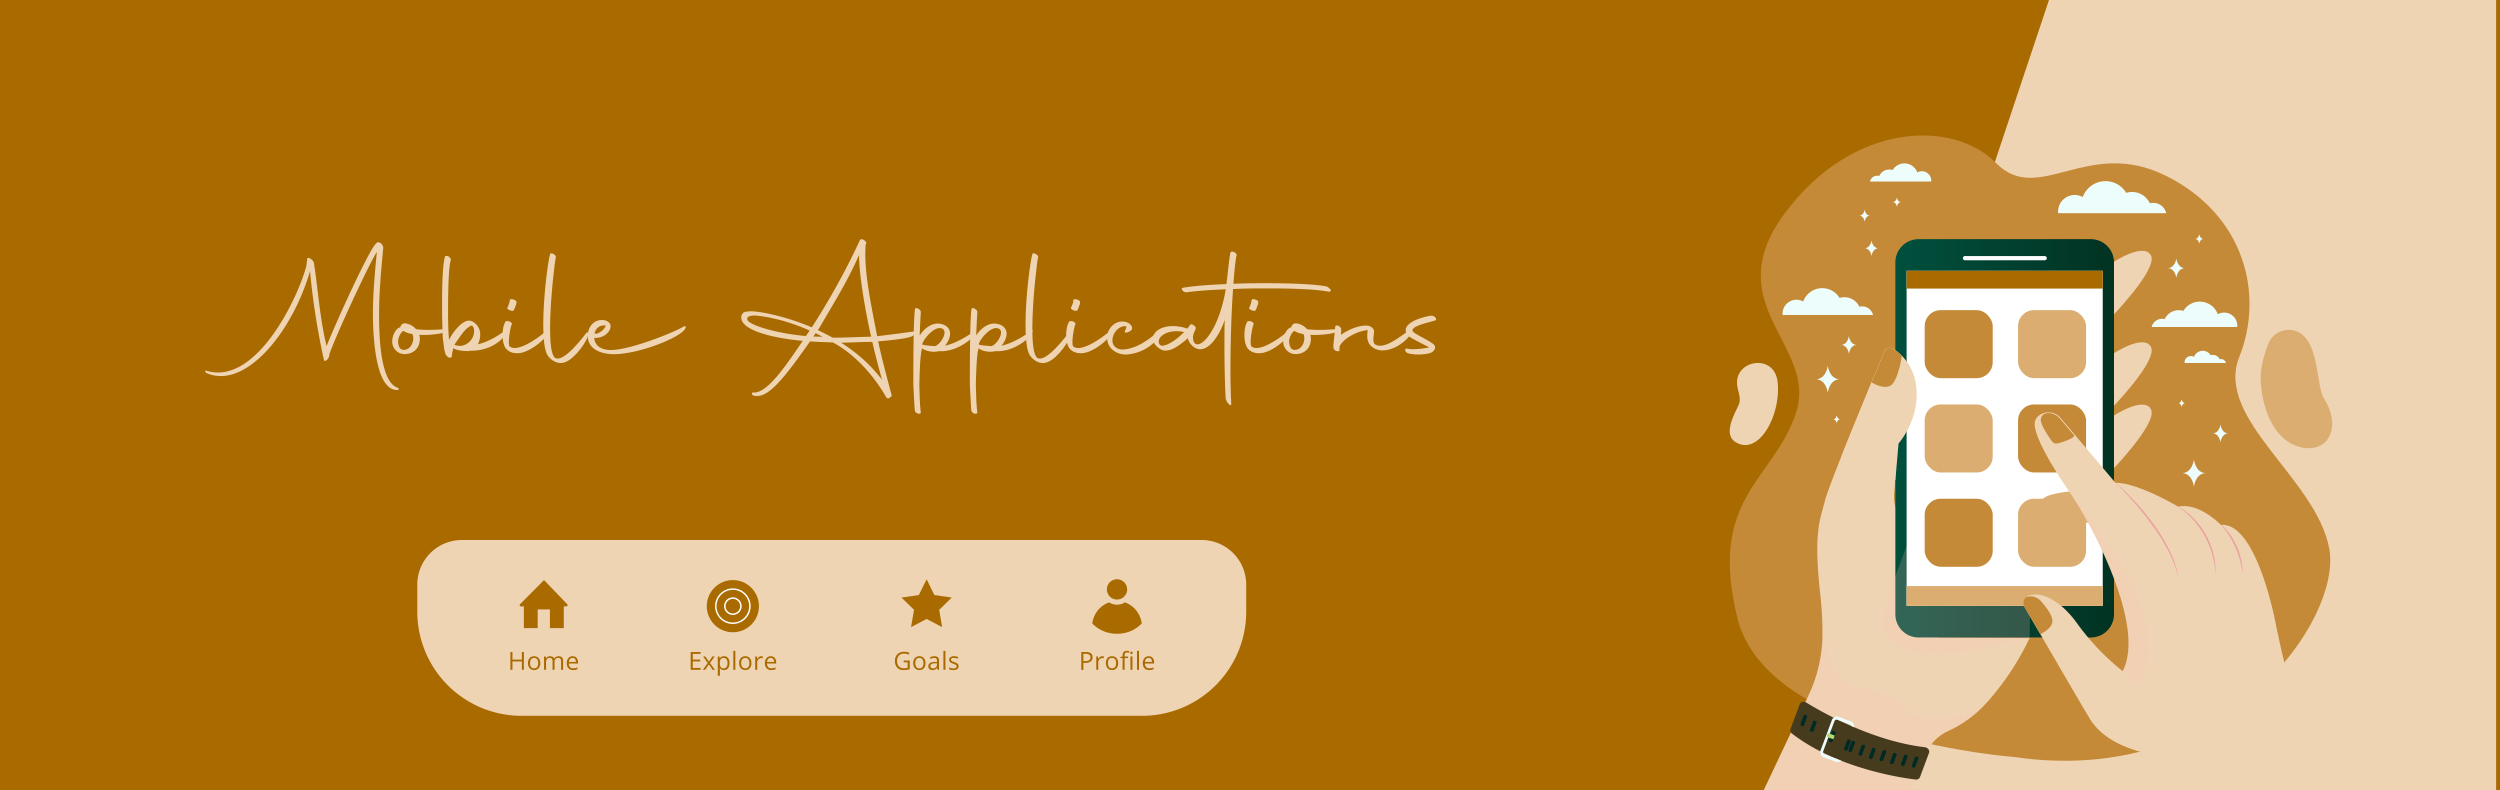 <svg xmlns="http://www.w3.org/2000/svg" xmlns:xlink="http://www.w3.org/1999/xlink" viewBox="0 0 2560 809"><defs><style>.cls-1{isolation:isolate;}.cls-14,.cls-2{fill:#a96a00;}.cls-3{fill:#efd4b3;}.cls-4{fill:#c48a37;}.cls-5{fill:#ffc0bb;mix-blend-mode:multiply;opacity:0.2;}.cls-6{fill:#edfdfc;}.cls-7{fill:url(#ÕÓ_È_Ó·_ÁÂ_ËÂÌÚ_11);}.cls-8{fill:#fff;}.cls-9{fill:#dbad71;}.cls-10{fill:#eaa0a0;}.cls-11{fill:#473b1e;}.cls-12{fill:#002a24;}.cls-13{fill:#b7d972;}.cls-14{fill-rule:evenodd;}</style><linearGradient id="&#xD5;&#xD3;_&#xC8;_&#xD3;&#xB7;_&#xC1;&#xC2;_&#xCB;&#xC2;&#xCC;&#xDA;_11" x1="1940.85" y1="448.86" x2="2164.73" y2="448.86" gradientUnits="userSpaceOnUse"><stop offset="0" stop-color="#00503e"></stop><stop offset="1" stop-color="#023222"></stop></linearGradient></defs><g class="cls-1"><g id="Layer_1" data-name="Layer 1"><rect class="cls-2" x="-0.92" width="2561.83" height="809"></rect><polygon class="cls-3" points="1827.94 809 2556.04 809 2556.04 0 2098.15 0 1827.94 809"></polygon><path class="cls-4" d="M2062.53,775.18s-253.05-18.61-283.48-142.35,37-140.57,60-209.88-81.42-110.17-11.51-204.47,173-95.94,216.45-51.53,93.53-27.14,174.17,13.16,100.39,121.73,74.89,185.34,79,124.43,92.16,196.54S2280,807,2062.53,775.18Z"></path><path class="cls-3" d="M1806.13,809h151.64l12.58-33.87a47.87,47.87,0,0,1,25.23-26.91c11-5,25.76-14,40.09-30.08a278.55,278.55,0,0,0,42.68-64.87l-94-.46s8.46-52.56-38.25-122.38a39.56,39.56,0,0,1-6.49-25.4l4.43-50.92s31.74-35.47,12.26-79.47c0,0-18.62-25.78-26-16.35,0,0-56.25,134-61.37,153.86s-12,32.44-5.13,95a379.68,379.68,0,0,1,2.44,41.76A148.24,148.24,0,0,1,1852,712Z"></path><path class="cls-5" d="M1947.56,722.11c-14.07-15.62-33.63-13.16-54.19-20.28s-27.15-58.52-27.15-58.52h0c0,1.94,0,3.82,0,5.64A148.24,148.24,0,0,1,1852,712l-45.89,97h151.64l12.58-33.87a47.87,47.87,0,0,1,25.23-26.91,118,118,0,0,0,33.67-23.35C1987.49,742.42,1961.64,737.74,1947.56,722.11Z"></path><path class="cls-6" d="M2279.38,371.74a5.22,5.22,0,0,0-5.1-4.06,5.31,5.31,0,0,0-1.32.17,7.67,7.67,0,0,0-7-4.44,7.83,7.83,0,0,0-2.29.34,9.49,9.49,0,0,0-17,1.66,6.52,6.52,0,0,0-9.68,5.69c0,.22,0,.43,0,.64Z"></path><path class="cls-6" d="M2218.2,218.33a13.65,13.65,0,0,0-13.31-10.59,13.46,13.46,0,0,0-3.44.44,20.15,20.15,0,0,0-24.2-10.69,24.78,24.78,0,0,0-44.52,4.33,17,17,0,0,0-25.27,14.86,14.93,14.93,0,0,0,.09,1.65Z"></path><path class="cls-6" d="M1918,322.59a11.44,11.44,0,0,0-14-8.49,16.86,16.86,0,0,0-20.24-9,20.75,20.75,0,0,0-37.27,3.63,14.22,14.22,0,0,0-21.14,12.43q0,.71.06,1.38Z"></path><path class="cls-3" d="M2163.13,269s32.12-21.5,39.46-7.34-41.73,64.28-41.73,64.28Z"></path><path class="cls-3" d="M2163.13,362.65s32.12-21.49,39.46-7.33-41.73,64.28-41.73,64.28Z"></path><path class="cls-3" d="M2163.13,426.47s32.12-21.5,39.46-7.34-41.73,64.28-41.73,64.28Z"></path><path class="cls-7" d="M2141,244.9H1964.62a23.77,23.77,0,0,0-23.77,23.78V629a23.77,23.77,0,0,0,23.77,23.77H2141A23.78,23.78,0,0,0,2164.73,629V268.68A23.78,23.78,0,0,0,2141,244.9Z"></path><path class="cls-5" d="M1956.91,547.9S1925,626,1928.11,640.73s22.45,34.5,69.93,27.92,80.31-15.38,80.31-15.38,2-105.36,0-110.7S1991,499.3,1987.63,499.3,1956.91,547.9,1956.91,547.9Z"></path><rect class="cls-8" x="1952.37" y="277.3" width="200.83" height="343.1"></rect><rect class="cls-4" x="1970.88" y="317.6" width="69.65" height="69.65" rx="16.34"></rect><rect class="cls-9" x="2066.49" y="317.6" width="69.65" height="69.65" rx="16.34"></rect><rect class="cls-9" x="1970.88" y="414.16" width="69.65" height="69.65" rx="16.34"></rect><rect class="cls-4" x="2066.49" y="414.16" width="69.65" height="69.65" rx="16.34"></rect><rect class="cls-4" x="1970.88" y="510.72" width="69.65" height="69.65" rx="16.34"></rect><rect class="cls-9" x="2066.49" y="510.72" width="69.65" height="69.65" rx="16.34"></rect><path class="cls-8" d="M2093.77,266.52h-81.64a2.15,2.15,0,0,1-2.15-2.15h0a2.15,2.15,0,0,1,2.15-2.15h81.64a2.15,2.15,0,0,1,2.15,2.15h0A2.15,2.15,0,0,1,2093.77,266.52Z"></path><path class="cls-3" d="M1936.85,484.84s1.21,4.51,4,6.72l3.26-37.45s23.35-26.09,17.7-61.28a52.59,52.59,0,0,0-17.08-31.19c-5.23-4.6-11-7.67-14.36-3.35,0,0-26.46,63-44.73,109Z"></path><rect class="cls-9" x="1952.37" y="600.11" width="200.83" height="20.29"></rect><rect class="cls-2" x="1952.37" y="277.3" width="200.83" height="18.21"></rect><path class="cls-4" d="M1935.07,395.29c7.31-3.36,11.13-22.38,12.49-30.93-5.86-5.9-13.22-11.21-17.24-6.07,0,0-5.83,13.87-13.9,33.35C1921.94,394.71,1929.61,397.8,1935.07,395.29Z"></path><path class="cls-9" d="M2119.23,503.28s-27.12,2.27-28.07,9.48,1.14,19.92,26.74,22.38h26.53s-7.94-22-7.56-22.76S2119.23,503.28,2119.23,503.28Z"></path><path class="cls-3" d="M2075.71,610.8a7.37,7.37,0,0,0-2.87,10.19c12.49,21.53,62.12,107.08,66.59,114,5.12,8,17.64,26.74,59.18,36.41S2257.22,809,2257.22,809h128s-30.16-47.8-55.19-171.85c0,0-19.35-103-55.77-99.58,0,0-22.19-23.33-43.81-18.78,0,0-41-24.46-64.3-24.46l-56-66.23a16.22,16.22,0,0,0-22.15-2.62,10.57,10.57,0,0,0-4.32,6.82c-1.71,10.81,12.51,38.13,35.28,71.13s79.09,137.71,54.62,183.8a247.78,247.78,0,0,1-46.66-48.94C2108.81,613,2087.51,604.54,2075.71,610.8Z"></path><path class="cls-10" d="M2166.38,494.35a233.66,233.66,0,0,1,21,20.52,254.44,254.44,0,0,1,18.54,22.83,181.4,181.4,0,0,1,15.3,25.17,94.76,94.76,0,0,1,9.25,27.88l-.17,0a107.57,107.57,0,0,0-10.27-27.3,205.6,205.6,0,0,0-15.49-24.8c-5.67-7.94-11.79-15.55-18.17-22.93-6-6.94-13.58-15.05-20.09-21.29Z"></path><path class="cls-10" d="M2230.11,518.62a63,63,0,0,1,16.21,12.29,79.46,79.46,0,0,1,20,35.37,77.76,77.76,0,0,1,2.58,20.19h-.17a99.42,99.42,0,0,0-3.69-19.81,89.94,89.94,0,0,0-19.69-34.85,75.7,75.7,0,0,0-15.3-13.06Z"></path><path class="cls-10" d="M2273.84,537.12c5.35,4,10.75,11.18,13.38,16a70.75,70.75,0,0,1,9.43,33.32l-.17,0c-2.28-13.18-4.52-20.67-10.68-32.57a76.51,76.51,0,0,0-12.05-16.69Z"></path><path class="cls-4" d="M2101.55,637.29c1.14-5.76-5.57-14.9-11.67-21.79a14.15,14.15,0,0,0-15.08-4.11,7.36,7.36,0,0,0-2,9.6l16.52,28.46C2094.69,646.73,2100.5,642.62,2101.55,637.29Z"></path><path class="cls-4" d="M2106.93,454.09c3.24-.65,17.93-5.53,17-8.21h0l-14.49-17.12a16.47,16.47,0,0,0-11-5.77h-.07c-.12,0-.38,0-.75,0-1.94,0-6.73.56-7.78,5.82s7.56,17.82,11.35,23.06A5.7,5.7,0,0,0,2106.93,454.09Z"></path><path class="cls-11" d="M1849.82,719.52c16,9.86,67.7,39.34,121.11,45.62,3.13.37,5.33,3.24,4.41,5.72l-9.33,25a4.15,4.15,0,0,1-4.57,2.36c-15.74-1.91-80.68-11.68-126.38-47a4.08,4.08,0,0,1-1.63-4.58l9.52-25.51C1843.85,718.68,1847.21,717.92,1849.82,719.52Z"></path><rect class="cls-12" x="1841.2" y="735.94" width="11.83" height="3.81" rx="1.43" transform="translate(509.86 2210.26) rotate(-69.53)"></rect><rect class="cls-12" x="1854.82" y="737.85" width="3.81" height="11.83" rx="1.43" transform="translate(377.42 -602.44) rotate(20.47)"></rect><rect class="cls-12" x="1864.44" y="743.73" width="3.81" height="11.83" rx="1.43" transform="matrix(0.94, 0.35, -0.35, 0.94, 380.05, -605.39)"></rect><rect class="cls-12" x="1874.34" y="748.51" width="3.81" height="11.83" rx="1.43" transform="translate(382.38 -608.59) rotate(20.47)"></rect><rect class="cls-12" x="1884.09" y="754.07" width="3.81" height="11.83" rx="1.43" transform="matrix(0.94, 0.35, -0.35, 0.94, 384.9, -611.61)"></rect><rect class="cls-12" x="1894.26" y="758.48" width="3.81" height="11.83" rx="1.43" transform="translate(387.07 -614.87) rotate(20.47)"></rect><rect class="cls-12" x="1900.62" y="766.37" width="11.83" height="3.81" rx="1.43" transform="translate(519.95 2285.67) rotate(-69.53)"></rect><rect class="cls-12" x="1915.2" y="765.69" width="3.81" height="11.83" rx="1.43" transform="translate(390.99 -621.82) rotate(20.47)"></rect><rect class="cls-12" x="1922.19" y="771.89" width="11.83" height="3.81" rx="1.43" transform="translate(528.85 2309.51) rotate(-69.53)"></rect><rect class="cls-12" x="1932.91" y="774.85" width="11.83" height="3.81" rx="1.43" transform="translate(533.56 2321.95) rotate(-69.55)"></rect><rect class="cls-12" x="1948.04" y="772.7" width="3.81" height="11.83" rx="1.43" transform="translate(395.49 -632.84) rotate(20.47)"></rect><rect class="cls-12" x="1955.17" y="778.54" width="11.83" height="3.81" rx="1.43" transform="translate(544.02 2344.69) rotate(-69.53)"></rect><path class="cls-6" d="M1881.53,777.4l0-.12a2.15,2.15,0,0,1-.5-.12l-12.64-4.72a2.53,2.53,0,0,1-1.36-3.29l11.4-30.53a2.52,2.52,0,0,1,3.18-1.6l12.64,4.72a2.33,2.33,0,0,1,1.44,1.65c1,.44,2,.87,3,1.3a5.46,5.46,0,0,0-3.33-5.94L1882.76,734a5.6,5.6,0,0,0-7,3.56l-11.4,30.52a5.61,5.61,0,0,0,3,7.31l12.64,4.72a5.32,5.32,0,0,0,5.46-1.18C1884.12,778.45,1882.82,777.93,1881.53,777.4Z"></path><path class="cls-13" d="M1878.75,753.17l-5.5-2a2.06,2.06,0,0,0-1.44,3.85l5.5,2Z"></path><path class="cls-3" d="M2257.22,809h128s-19.77-31.34-40.59-109.12c-9.13,57.27-59.53,54-79.53,57.14-23,3.66-112.43-15-125-20.85,5.58,8.5,18.78,26,58.44,35.27C2240.15,781.12,2257.22,809,2257.22,809Z"></path><path class="cls-5" d="M2125.72,513.81c25.1,40.34,70.14,133,47.85,173.42l14.79,14.6s37.37-41.4-22.09-132.7A609.94,609.94,0,0,0,2125.72,513.81Z"></path><path class="cls-3" d="M1779.16,396.46c-5.21-26.35,34.1-35.21,40.43-9.1a40.19,40.19,0,0,1,1.05,7.94c1.23,31.38-17.76,65.54-38,59.79s-8.57-27.19-2.45-40C1783.09,409,1780.5,403.26,1779.16,396.46Z"></path><path class="cls-9" d="M2351,339a22.64,22.64,0,0,0-28.46,13.52c-3.37,8.86-7.23,21.23-7.58,32.11-.63,19.62,7.17,61.74,37,72.13s47.65-17,27.78-48.77C2371.29,394.41,2375.52,347.53,2351,339Z"></path><path class="cls-6" d="M2203.33,334.85a10.83,10.83,0,0,1,10.54-8.38,10.64,10.64,0,0,1,2.73.35,15.92,15.92,0,0,1,14.43-9.19,16.14,16.14,0,0,1,4.74.72,19.63,19.63,0,0,1,35.25,3.43,13.47,13.47,0,0,1,20,11.77c0,.44,0,.87-.07,1.3Z"></path><path class="cls-6" d="M1914.8,185.92a7.74,7.74,0,0,1,7.55-6,7.39,7.39,0,0,1,2,.25,11.39,11.39,0,0,1,10.32-6.58,11.18,11.18,0,0,1,3.39.52,14.05,14.05,0,0,1,25.24,2.45,9.64,9.64,0,0,1,14.32,8.42c0,.32,0,.63,0,.94Z"></path><path class="cls-6" d="M2246.59,470.56s-1.32,13-11.58,13.91c10.26.9,11.58,13.9,11.58,13.9s1.32-13,11.58-13.9C2247.91,483.57,2246.59,470.56,2246.59,470.56Z"></path><path class="cls-6" d="M2228.54,264.58s-.95,9.33-8.31,10c7.36.65,8.31,10,8.31,10s.94-9.33,8.31-10C2229.48,273.91,2228.54,264.58,2228.54,264.58Z"></path><path class="cls-6" d="M1909.39,214.57s-.6,5.87-5.23,6.27c4.63.41,5.23,6.27,5.23,6.27s.59-5.86,5.22-6.27C1910,220.44,1909.39,214.57,1909.39,214.57Z"></path><path class="cls-6" d="M1871.66,374.44s-1.32,13-11.58,13.91c10.26.9,11.58,13.9,11.58,13.9s1.32-13,11.58-13.9C1873,387.45,1871.66,374.44,1871.66,374.44Z"></path><path class="cls-6" d="M2273.75,434.58s-.88,8.6-7.67,9.2c6.79.6,7.67,9.2,7.67,9.2s.87-8.6,7.66-9.2C2274.62,443.18,2273.75,434.58,2273.75,434.58Z"></path><path class="cls-6" d="M2252.08,239.69s-.48,4.69-4.18,5c3.7.32,4.18,5,4.18,5s.47-4.69,4.18-5C2252.55,244.38,2252.08,239.69,2252.08,239.69Z"></path><path class="cls-6" d="M1893.25,344s-.87,8.61-7.66,9.2c6.79.6,7.66,9.2,7.66,9.2s.87-8.6,7.66-9.2C1894.12,352.62,1893.25,344,1893.25,344Z"></path><path class="cls-8" d="M1942.45,202.14s-.45,4.5-4,4.81c3.55.31,4,4.82,4,4.82s.46-4.51,4-4.82C1942.91,206.64,1942.45,202.14,1942.45,202.14Z"></path><path class="cls-6" d="M2234.07,408.75s-.39,3.85-3.42,4.11c3,.27,3.42,4.12,3.42,4.12s.39-3.85,3.43-4.12C2234.46,412.6,2234.07,408.75,2234.07,408.75Z"></path><path class="cls-8" d="M1880.77,425.23s-.39,3.85-3.43,4.11c3,.27,3.43,4.12,3.43,4.12s.39-3.85,3.43-4.12C1881.16,429.08,1880.77,425.23,1880.77,425.23Z"></path><path class="cls-6" d="M1916.43,246.07s-.77,7.6-6.77,8.13c6,.52,6.77,8.12,6.77,8.12s.78-7.6,6.77-8.12C1917.21,253.67,1916.43,246.07,1916.43,246.07Z"></path><path class="cls-3" d="M317.48,277.69C298,343.75,249.2,399.4,211.14,381.82c-1.37-1.2-1.54-2.73.16-2.22,50,15.53,92.53-71.53,102.08-106,.69-2.56.86-6.14,1.2-8.19-.17-.17,0-.34,0-.51.51-2.39,6.15,1,6.83,4.26,3.92,23.73,5.8,55.82,13,85.18,11.78-29.19,43.87-99.17,50.7-105,2.73-3.58,7.51,1.2,7.34,4.61-2.56,26.46-4.27,46.94-4.27,68.28,0,4.27,0,8.37.17,12.63,1,33.63,6.32,58.21,19.12,62.31,1,.34,1.37,2.22-.68,2.22-19.29,0-23.39-39.6-24.58-63.5-.17-4.44-.34-9-.34-13.66,0-21,2-44,4.09-64.35-8.53,13.31-40.62,82.45-48.65,104.64.17,4.27-3.75,8.19-5.46,6.66A723.67,723.67,0,0,1,317.48,277.69Z"></path><path class="cls-3" d="M429.29,342.9a14.92,14.92,0,0,1,.34,7.34c-1.53,8.53-8.53,12.8-16.38,12.29-6.32-.34-10.59-5.64-11.44-10.41-1.19-7.17,3.24-15.37,7.17-16.73.34,0,.51-.18.85-.18.69-2.39,1.88-4.26,5.29-4.09a17.34,17.34,0,0,1,10.93,6,108.84,108.84,0,0,0,12.63.69c8,0,14.68-.69,16.22-.69,5-.17,3.75,2.05-.34,3.42C450.8,341.87,439.71,343.41,429.29,342.9Zm-21.51,8.7c.86,4.95,2.74,6.83,6,6.66,7.51-.34,11.27-10.07,8.53-16.22a26.06,26.06,0,0,1-9.56-3.24l-.34.34C410.17,340.85,406.93,346.82,407.78,351.6Z"></path><path class="cls-3" d="M456.77,363.55a1.32,1.32,0,0,1-.51-1c-.68-1.2-1-3.42-1.53-6.15l-1.37-10.92c-.34-8.71-.68-19.63-.68-30.73v-5.46c0-20.31.85-40.46,3.07-46.6.51-.86,2.22-.86,3.92.17,1.37,1,2.39,2.73,1.88,3.75-2.05,6-2.73,28.51-2.73,50.87,0,11.1.17,22,1,30.73,2.9-7,13.82-21.17,21.33-19.8a8.89,8.89,0,0,1,4.95,2.39l.86.68a14.65,14.65,0,0,1,4.78,11.27,22.05,22.05,0,0,1-1.2,7l-1.19,2.73c8.36-1.37,22-9,28-14.34,1.71-1.71.69,3.58-.85,5.8-6.32,8.54-18.44,15-33.46,15.19H481.7l-.69.17c-2.73.52-12.63,0-16.38-2.56l-.35-.17-.51,1.71-1,4.78a5.12,5.12,0,0,1-.34,2.56c-.17,0-.35.34-.69.51a3.28,3.28,0,0,1-2.73-.34A8.28,8.28,0,0,1,456.77,363.55Zm14-9.39c7.85,0,14.68-7,14.68-15q0-3.58-1.54-5.12l-.51-.68h-.34c-5.8,1.87-10.24,8.7-17.75,19.63l.34.17A13.74,13.74,0,0,0,470.77,354.16Z"></path><path class="cls-3" d="M514.64,343.07c0-5.29,1-10.59,2.9-13.49.17-.85,1.88-1,3.93-.51,1.88.68,2.9,2.05,2.73,2.9-1.37,1.37-4.78,20.66-2.22,22.88a8.16,8.16,0,0,0,4.95,1.53c10.58,0,28.68-13.65,33.8-18.78.68-.68,2.39.35.34,4.1-3.24,6-18.78,19.46-30.55,20-4.27.17-8.88-.85-12.12-4.43C515.84,354.5,514.64,348.7,514.64,343.07Zm5.12-28.34c.34-.51,1.54-3.92,1.88-4.78l.34-2.56c0-1,1.88-1.36,3.59-.68,2.22.51,3.58,1.88,3.24,2.73a6.53,6.53,0,0,1-.51,2.9c-.34.86-1.71,4.61-2.22,5.46-.51.69-2.56.69-4.1-.17C519.93,317,518.91,315.41,519.76,314.73Z"></path><path class="cls-3" d="M560.73,363.89c-3.24-5.12-4.44-17.24-4.44-31.41,0-28.33,4.78-65,7-72.2.17-1,1.2-1.2,2.9-.52,1.71.86,3.08,2.22,3.08,3.08-1,3.24-6,44.21-6,73.74,0,15.19,1.37,27.31,5.12,29.87,8.88,5.47,29.53-22.36,32.09-25.6,1.71-2.39,2,1.88,1.37,3.92-3.07,8.54-16.73,27-27.48,27C568.93,371.74,564.15,368.67,560.73,363.89Z"></path><path class="cls-3" d="M602,341.7c1-8.53,7-14,14.17-14a12.68,12.68,0,0,1,4.95.86c2.39,1.19,3.93,2.9,4.1,4.95.51,6.14-7.17,13.14-16.73,12.46.51,8.88,8.53,12.46,16.73,12.46,21.85,0,70.15-20.48,74.76-24.07.86-.68,2.56-.34,2.22,1-2.22,9-45.4,26.63-72.38,27.31C615.87,363,600.33,357.58,602,341.7Zm6.83-.17c3.75,1.37,10.75-4.61,11.44-8.19C613.14,332.48,609.55,337.26,608.87,341.53Z"></path><path class="cls-3" d="M831.29,335.21a737.92,737.92,0,0,0,49.34-89.44l.17-.17h.34v-.34c1.7-1.54,7,2.39,5.8,4.26l-.34.51h-.17c-.17,3.08-.34,6.32-.34,9.39,0,23.73,4.95,48,12.12,84.84,15.19-1.7,36.53-4.78,39.26-4.95.68-.68-.85,3.25-2.73,4.61-3.76,2.56-22.7,4.61-35.51,5.63,4.1,18.95,8.71,36,13.83,55.14.34,1.2-3.76,4.95-5.46,2.22C893.77,382.84,874.14,362,853,350.75l-.51-.17c-8.36-.17-15.87-.51-23-1C798.86,393.42,784.52,409,771,404.86c-1.37-1.36-1.54-3.07.17-2.9,14.33,1.19,32.94-26.63,50.86-52.92-38.06-3.58-56.5-11.78-61.11-18.6a9.22,9.22,0,0,1-1.87-5.47,5.57,5.57,0,0,1,4.95-5.8,31.3,31.3,0,0,1,9-.17C781.62,319.68,805.18,324.12,831.29,335.21Zm-6,8.88,3.75-5.63c-25.94-11.61-46.08-14.34-53.6-15.19-2.22-.35-12.29-.69-9.9,4.61C768.82,333.68,797.15,341.7,825.32,344.09Zm9.9-2.9a24.45,24.45,0,0,1-2.39,3.41c3.24.17,6.49.17,9.56.17Zm56.67,3.58h.17c-6-26.28-12.63-65.37-12.29-83.81-12.12,27.48-24.41,46.77-40.62,74.6L837.44,338c4.95,2.39,10.07,4.95,15,7.68C861.68,346,875.85,345.12,891.89,344.77Zm-30.55,6.15c13.65,8.71,26.8,19.46,37.72,32.77l4.1,5c-3.59-13.15-7-25.78-9.9-38.58H890.7C879.26,350.24,869,350.92,861.34,350.92Z"></path><path class="cls-3" d="M935.25,393.94c0-38.75.34-67.94,1.71-77.5.17-1.2,1.71-1.2,3.24-.34,1.71.85,2.9,2.39,2.73,3.58-.34,4.27-.68,12.29-1.19,23.9,4.44-6.83,9.73-10.41,14.68-11.78,6.83-1.88,17.58,1.71,16.39,11.27-.34,3.92-2.73,8-5.12,10.92,10.75-2.22,24.92-10.58,30.89-15.87,2-1.54,0,4.44-1.7,6.31-8.71,8.88-21.85,15.71-34.83,15.2h-.85a23.09,23.09,0,0,1-15.71-2.05l-1.36-.86c-1.88,7.86-2.22,19.29-2.73,37,.34,10.24.34,20,1.53,28.5-.17,2.91-5.8,1.2-6.14-2C936.11,413.05,935.76,403.15,935.25,393.94Zm30-57.19c-7.69-4.44-19.81,10.76-20.83,15.53v.52c1.88,1,10.07,1.36,12.8,1.7C963.25,352.8,970.76,340,965.3,336.75Z"></path><path class="cls-3" d="M993.12,393.94c0-38.75.34-67.94,1.71-77.5.17-1.2,1.7-1.2,3.24-.34,1.71.85,2.9,2.39,2.73,3.58-.34,4.27-.68,12.29-1.19,23.9,4.43-6.83,9.73-10.41,14.68-11.78,6.82-1.88,17.58,1.71,16.38,11.27-.34,3.92-2.73,8-5.12,10.92,10.76-2.22,24.93-10.58,30.9-15.87,2-1.54,0,4.44-1.71,6.31-8.7,8.88-21.85,15.71-34.82,15.2h-.85a23.07,23.07,0,0,1-15.71-2.05l-1.36-.86c-1.88,7.86-2.22,19.29-2.74,37,.35,10.24.35,20,1.54,28.5-.17,2.91-5.8,1.2-6.15-2C994,413.05,993.63,403.15,993.12,393.94Zm30-57.19c-7.68-4.44-19.8,10.76-20.82,15.53v.52c1.87,1,10.07,1.36,12.8,1.7C1021.11,352.8,1028.63,340,1023.16,336.75Z"></path><path class="cls-3" d="M1054.57,363.89c-3.24-5.12-4.44-17.24-4.44-31.41,0-28.33,4.78-65,7-72.2.17-1,1.19-1.2,2.9-.52,1.71.86,3.07,2.22,3.07,3.08-1,3.24-6,44.21-6,73.74,0,15.19,1.37,27.31,5.12,29.87,8.88,5.47,29.53-22.36,32.09-25.6,1.71-2.39,2.05,1.88,1.37,3.92-3.07,8.54-16.73,27-27.49,27C1062.76,371.74,1058,368.67,1054.57,363.89Z"></path><path class="cls-3" d="M1091.79,343.07c0-5.29,1-10.59,2.9-13.49.17-.85,1.87-1,3.92-.51,1.88.68,2.9,2.05,2.73,2.9-1.36,1.37-4.78,20.66-2.22,22.88a8.19,8.19,0,0,0,5,1.53c10.58,0,28.67-13.65,33.79-18.78.69-.68,2.39.35.35,4.1-3.25,6-18.78,19.46-30.56,20-4.27.17-8.88-.85-12.12-4.43C1093,354.5,1091.79,348.7,1091.79,343.07Zm5.12-28.34c.34-.51,1.53-3.92,1.87-4.78l.34-2.56c0-1,1.88-1.36,3.59-.68,2.22.51,3.58,1.88,3.24,2.73a6.53,6.53,0,0,1-.51,2.9c-.34.86-1.71,4.61-2.22,5.46-.51.69-2.56.69-4.1-.17C1097.08,317,1096.05,315.41,1096.91,314.73Z"></path><path class="cls-3" d="M1150,357.92c14.17-1,26.46-10.07,36.7-19.12,1-.68,2.22,2.22,1,4.44-2.73,5.12-14,18.6-34.82,19.8-9.91,0-19.64-6.66-19.12-17.75a17,17,0,0,1,6.14-12.63,14.78,14.78,0,0,1,9.22-3.42,13.14,13.14,0,0,1,6.32,1.54c2.22,1.19,3.75,3.24,3.92,5,0,2.9-3.58,4.09-5.12,4.61-1.71.68-3.24,0-2-2.22a10.7,10.7,0,0,0,1.2-3.93c-6.32-1.37-12.63,4.95-14,11.44C1137.87,353,1142.31,357.92,1150,357.92Z"></path><path class="cls-3" d="M1295.26,290c23.9,0,51.89.85,63.5,3.41a11.13,11.13,0,0,1,3.93,3.42c.17,1.36-.68,2.05-2,1.87-13.83-2.73-40.63-3.41-63.33-3.41-12.46,0-23.73.17-30.9.51a29,29,0,0,1-3.75.17,39.4,39.4,0,0,0-.34,4.27c-1.37,20.14-2.39,50.87-2.39,77.16,0,14,.34,26.63.85,36,.17,4.09-4.78-1.2-5.63-4.78-.86-11.78-1.37-35-1.37-55.14,0-10.07,0-19.29.34-26-6.48,19-17.24,31.41-26.46,30.05-6.31-.86-10.58-7.17-11.43-11.27l-2.91,2.73-2.73,2a47.63,47.63,0,0,1-10.58,6.66,21.06,21.06,0,0,1-6.49,1.36,9.68,9.68,0,0,1-5.12-1.36l-.85-.51a17.53,17.53,0,0,1-5.12-4.78c-1.2-1.88-2-3.93-1.88-5.64-.17-3.07,1.71-6,4.44-8.19,3.58-2.73,8.87-4.61,15.87-4.61a46.28,46.28,0,0,1,12.81,1.88l1.87.68h.17l2.39-2.9v-.34c.35-.34.35-.52.52-.52v-.16c1-1.88,6.82,1.87,5.63,3.92v.51l-.34.34.17.17c-.68,1.54-2.39,4.44-2.56,7.86.17,3.75,1.19,6.66,3.75,7.17,8.37,1.36,23.73-20,29.71-55.65v-.69c-13.66.69-26.63,1.37-40,3.08-3.24.51-6.66-4.1-3.75-4.61,11.77-1.88,24.07-2.9,44.55-3.76,1.71-12.12,2.22-22.53,4.1-31.92,0-2.73,6.82-.85,6.31,2.73-1.19,3.76-2.22,16.73-3.24,28.85,1.53,0,3.24,0,5-.17C1275,290.15,1284.68,290,1295.26,290Zm-100.2,62.82a45.26,45.26,0,0,0,10.24-6.32,61.19,61.19,0,0,0,6.83-6.14l.51-.35-1.88-.34a35.82,35.82,0,0,0-6.14-.51c-6.15,0-10.93,1.71-14.17,4.1-2.73,2.05-3.93,4.44-3.93,6.66a4.48,4.48,0,0,0,1.54,3.41l.68.34c0,.17.52.34,1.88.34A21.94,21.94,0,0,0,1195.06,352.8Z"></path><path class="cls-3" d="M1274.27,343.07c0-5.29,1-10.59,2.9-13.49.17-.85,1.88-1,3.92-.51,1.88.68,2.9,2.05,2.74,2.9-1.37,1.37-4.78,20.66-2.22,22.88a8.14,8.14,0,0,0,5,1.53c10.58,0,28.67-13.65,33.8-18.78.68-.68,2.39.35.34,4.1-3.25,6-18.78,19.46-30.56,20-4.27.17-8.88-.85-12.12-4.43C1275.46,354.5,1274.27,348.7,1274.27,343.07Zm5.12-28.34c.34-.51,1.53-3.92,1.87-4.78l.35-2.56c0-1,1.87-1.36,3.58-.68,2.22.51,3.58,1.88,3.24,2.73a6.53,6.53,0,0,1-.51,2.9c-.34.86-1.71,4.61-2.22,5.46-.51.69-2.56.69-4.09-.17C1279.56,317,1278.53,315.41,1279.39,314.73Z"></path><path class="cls-3" d="M1341.69,342.9a15,15,0,0,1,.35,7.34c-1.54,8.53-8.54,12.8-16.39,12.29-6.32-.34-10.59-5.64-11.44-10.41-1.19-7.17,3.24-15.37,7.17-16.73.34,0,.51-.18.85-.18.69-2.39,1.88-4.26,5.29-4.09a17.34,17.34,0,0,1,10.93,6,108.84,108.84,0,0,0,12.63.69c8,0,14.68-.69,16.22-.69,5-.17,3.75,2.05-.34,3.42C1363.2,341.87,1352.11,343.41,1341.69,342.9Zm-21.5,8.7c.85,4.95,2.73,6.83,6,6.66,7.51-.34,11.27-10.07,8.53-16.22a26.06,26.06,0,0,1-9.56-3.24l-.34.34C1322.58,340.85,1319.33,346.82,1320.19,351.6Z"></path><path class="cls-3" d="M1365.59,351.43l1.71-17.07c0-1.19,1.7-1.36,3.41-.68,1.37.85,2.9,2.39,2.73,3.41l-.34,5.81c5.8-4.27,18.1-10.42,27.65-9.39,3.25.34,6.32,3.41,6.32,6,0,2.9-1.88,9.39.34,12.64a8.83,8.83,0,0,0,5.81,1.87c10.58,0,25.43-13.48,30.89-16.21.69-.35,1.37,3.41-1.19,6.65-4.1,5.3-15.19,14.34-27.14,14.34-5,0-10.42-2-13.49-6.49a14.84,14.84,0,0,1-2.22-8.53,34.84,34.84,0,0,1,.51-5.8c-12.63,1.36-25.6,9.56-28.84,16.72l-.17,3.93c.17,2.22-5.81.68-6-2.05A17.06,17.06,0,0,1,1365.59,351.43Z"></path><path class="cls-3" d="M1441.21,357.06a25.81,25.81,0,0,0,5.63.52,83.78,83.78,0,0,0,16.73-1.88c-4.26-2.22-10.75-5.46-14.17-7.34-4.43-2.56-9.21-4.27-9.9-9.39-1.36-9.05,17.24-14.51,26-15.7,2.73-.35,6.15,2.9,4.78,4.61-6.32,2.21-21.85,5.12-23.73,9.55-1,2.39,2.9,4.1,6.32,6.15,6.49,3.58,11.61,6.15,15,8.88,3.76,3.24.51,8-3.93,9.21A47.6,47.6,0,0,1,1452,363c-4.27,0-8.37-.51-10.93-1.54C1439,360.48,1437.46,356.21,1441.21,357.06Z"></path><path class="cls-3" d="M473,552.95H1230.4a45.73,45.73,0,0,1,45.73,45.73v27.61A106.74,106.74,0,0,1,1169.39,733H534A106.74,106.74,0,0,1,427.3,626.29V598.68A45.73,45.73,0,0,1,473,552.95Z"></path><path class="cls-2" d="M925.4,676.35h6.19v8.87a18.46,18.46,0,0,1-2.94.69,22.13,22.13,0,0,1-3.47.24,8.38,8.38,0,0,1-6.44-2.46,9.69,9.69,0,0,1-2.31-6.9,10.47,10.47,0,0,1,1.14-5,7.72,7.72,0,0,1,3.29-3.26,10.53,10.53,0,0,1,5-1.13,13.65,13.65,0,0,1,5.44,1.07l-.82,1.87a12.14,12.14,0,0,0-4.75-1.05,6.77,6.77,0,0,0-5.2,2,7.68,7.68,0,0,0-1.88,5.5,7.89,7.89,0,0,0,1.81,5.6,6.93,6.93,0,0,0,5.29,1.9,15.73,15.73,0,0,0,3.7-.43v-5.62H925.4Z"></path><path class="cls-2" d="M947.71,679.06a7.58,7.58,0,0,1-1.68,5.22,5.92,5.92,0,0,1-4.65,1.87,6.13,6.13,0,0,1-3.26-.86,5.68,5.68,0,0,1-2.19-2.47,8.5,8.5,0,0,1-.78-3.76,7.5,7.5,0,0,1,1.68-5.21,5.91,5.91,0,0,1,4.64-1.86,5.76,5.76,0,0,1,4.55,1.9A7.51,7.51,0,0,1,947.71,679.06Zm-10.41,0a6.5,6.5,0,0,0,1.05,4,3.64,3.64,0,0,0,3.08,1.37,3.69,3.69,0,0,0,3.09-1.37,6.46,6.46,0,0,0,1.05-4,6.36,6.36,0,0,0-1.05-4,3.71,3.71,0,0,0-3.12-1.36,3.67,3.67,0,0,0-3.07,1.34A6.42,6.42,0,0,0,937.3,679.06Z"></path><path class="cls-2" d="M960,685.9l-.41-1.94h-.1a5.86,5.86,0,0,1-2,1.74,6.23,6.23,0,0,1-2.53.45,4.56,4.56,0,0,1-3.19-1,3.8,3.8,0,0,1-1.15-3c0-2.76,2.2-4.2,6.62-4.34l2.32-.07v-.85a3.46,3.46,0,0,0-.69-2.37,2.84,2.84,0,0,0-2.22-.77,9,9,0,0,0-3.86,1l-.64-1.59a10.06,10.06,0,0,1,2.21-.86,9.56,9.56,0,0,1,2.42-.31,5.17,5.17,0,0,1,3.62,1.09,4.53,4.53,0,0,1,1.18,3.47v9.33Zm-4.67-1.46a4.16,4.16,0,0,0,3-1.06,3.88,3.88,0,0,0,1.11-3v-1.24l-2.07.09a7.43,7.43,0,0,0-3.56.77,2.29,2.29,0,0,0-1.09,2.11,2.11,2.11,0,0,0,.68,1.71A2.8,2.8,0,0,0,955.33,684.44Z"></path><path class="cls-2" d="M968.13,685.9h-2.07V666.5h2.07Z"></path><path class="cls-2" d="M981.59,682.17a3.42,3.42,0,0,1-1.42,3,6.69,6.69,0,0,1-4,1,8.6,8.6,0,0,1-4.24-.86v-1.92a10.43,10.43,0,0,0,2.11.79,8.93,8.93,0,0,0,2.18.28,5,5,0,0,0,2.49-.51,1.78,1.78,0,0,0,.18-2.95,11,11,0,0,0-2.69-1.34,14.61,14.61,0,0,1-2.72-1.24,3.81,3.81,0,0,1-1.2-1.2,3.17,3.17,0,0,1-.39-1.61,3.1,3.1,0,0,1,1.36-2.64,6.38,6.38,0,0,1,3.73-1,10.92,10.92,0,0,1,4.32.89l-.74,1.69a9.8,9.8,0,0,0-3.73-.85,4.27,4.27,0,0,0-2.22.46,1.43,1.43,0,0,0-.75,1.27,1.61,1.61,0,0,0,.28.94,2.84,2.84,0,0,0,.91.73,18.45,18.45,0,0,0,2.39,1,9,9,0,0,1,3.29,1.79A3.12,3.12,0,0,1,981.59,682.17Z"></path><polygon class="cls-2" points="948.85 593.18 956.81 609.31 974.61 611.9 961.73 624.45 964.77 642.18 948.85 633.81 932.93 642.18 935.97 624.45 923.09 611.9 940.89 609.31 948.85 593.18"></polygon><path class="cls-2" d="M580.89,618.76,557.09,594,532.5,618.77a1.27,1.27,0,0,0,.91,2.17h3v22.28h14.18V624h12.53v19.22h14.21V620.94H580A1.29,1.29,0,0,0,580.89,618.76Z"></path><path class="cls-2" d="M536.47,685.9h-2.12v-8.58h-9.6v8.58h-2.12V667.67h2.12v7.76h9.6v-7.76h2.12Z"></path><path class="cls-2" d="M553.21,679.06a7.58,7.58,0,0,1-1.68,5.22,5.92,5.92,0,0,1-4.65,1.87,6.13,6.13,0,0,1-3.26-.86,5.68,5.68,0,0,1-2.19-2.47,8.5,8.5,0,0,1-.78-3.76,7.5,7.5,0,0,1,1.68-5.21A5.91,5.91,0,0,1,547,672a5.76,5.76,0,0,1,4.55,1.9A7.51,7.51,0,0,1,553.21,679.06Zm-10.41,0a6.5,6.5,0,0,0,1.05,4,4.15,4.15,0,0,0,6.16,0,6.39,6.39,0,0,0,1.06-4,6.29,6.29,0,0,0-1.06-4,4.21,4.21,0,0,0-6.18,0A6.42,6.42,0,0,0,542.8,679.06Z"></path><path class="cls-2" d="M574.52,685.9V677a3.66,3.66,0,0,0-.7-2.45,2.71,2.71,0,0,0-2.17-.82,3.48,3.48,0,0,0-2.85,1.11,5.25,5.25,0,0,0-.93,3.42v7.63H565.8V677a3.71,3.71,0,0,0-.69-2.45,2.76,2.76,0,0,0-2.19-.82,3.39,3.39,0,0,0-2.85,1.17,6.33,6.33,0,0,0-.9,3.82v7.17H557.1V672.23h1.68l.34,1.88h.1a4,4,0,0,1,1.65-1.56,5,5,0,0,1,2.39-.56c2.14,0,3.53.77,4.19,2.31h.1a4.37,4.37,0,0,1,1.77-1.69A5.45,5.45,0,0,1,572,672a4.62,4.62,0,0,1,3.48,1.19,5.31,5.31,0,0,1,1.15,3.81v8.91Z"></path><path class="cls-2" d="M586.89,686.15a6.3,6.3,0,0,1-4.79-1.84,7.18,7.18,0,0,1-1.75-5.13,7.91,7.91,0,0,1,1.63-5.25,5.38,5.38,0,0,1,4.37-1.94,5.19,5.19,0,0,1,4.07,1.68,6.53,6.53,0,0,1,1.49,4.46v1.31H582.5a5.41,5.41,0,0,0,1.21,3.66,4.21,4.21,0,0,0,3.25,1.24,11,11,0,0,0,4.37-.92v1.85a11.94,11.94,0,0,1-2.08.68A12.22,12.22,0,0,1,586.89,686.15Zm-.56-12.43a3.4,3.4,0,0,0-2.63,1.07,4.92,4.92,0,0,0-1.15,3h7.14a4.55,4.55,0,0,0-.87-3A3.07,3.07,0,0,0,586.33,673.72Z"></path><path class="cls-2" d="M1118.8,673a5.1,5.1,0,0,1-1.89,4.26,8.52,8.52,0,0,1-5.41,1.49h-2.14v7.17h-2.12V667.67H1112Q1118.8,667.67,1118.8,673Zm-9.44,3.93h1.9a7.07,7.07,0,0,0,4.08-.91,3.36,3.36,0,0,0,1.26-2.92,3.14,3.14,0,0,0-1.18-2.69,6.19,6.19,0,0,0-3.69-.89h-2.37Z"></path><path class="cls-2" d="M1128.79,672a9,9,0,0,1,1.64.14l-.29,1.92a7.4,7.4,0,0,0-1.5-.18,3.66,3.66,0,0,0-2.84,1.35,4.9,4.9,0,0,0-1.17,3.35v7.33h-2.07V672.23h1.71l.23,2.54h.1a6,6,0,0,1,1.84-2.06A4.12,4.12,0,0,1,1128.79,672Z"></path><path class="cls-2" d="M1145,679.06a7.54,7.54,0,0,1-1.69,5.22,5.92,5.92,0,0,1-4.65,1.87,6.07,6.07,0,0,1-3.25-.86,5.7,5.7,0,0,1-2.2-2.47,8.64,8.64,0,0,1-.77-3.76,7.5,7.5,0,0,1,1.67-5.21,5.91,5.91,0,0,1,4.64-1.86,5.79,5.79,0,0,1,4.56,1.9A7.55,7.55,0,0,1,1145,679.06Zm-10.42,0a6.5,6.5,0,0,0,1.05,4,4.16,4.16,0,0,0,6.17,0,6.46,6.46,0,0,0,1.05-4,6.36,6.36,0,0,0-1.05-4,3.68,3.68,0,0,0-3.11-1.36,3.64,3.64,0,0,0-3.07,1.34A6.41,6.41,0,0,0,1134.62,679.06Z"></path><path class="cls-2" d="M1155.08,673.84h-3.48V685.9h-2.07V673.84h-2.44v-.93l2.44-.75v-.76q0-5,4.41-5a9.09,9.09,0,0,1,2.54.44l-.54,1.65a7.08,7.08,0,0,0-2-.38,2,2,0,0,0-1.74.78,4.38,4.38,0,0,0-.56,2.5v.88h3.48Zm2.32-5.31a1.39,1.39,0,0,1,.35-1,1.22,1.22,0,0,1,.87-.33,1.18,1.18,0,0,1,.86.34,1.35,1.35,0,0,1,.37,1,1.37,1.37,0,0,1-.37,1,1.27,1.27,0,0,1-1.73,0A1.4,1.4,0,0,1,1157.4,668.53Zm2.25,17.37h-2.07V672.23h2.07Z"></path><path class="cls-2" d="M1166.36,685.9h-2.07V666.5h2.07Z"></path><path class="cls-2" d="M1176.78,686.15a6.28,6.28,0,0,1-4.78-1.84,7.14,7.14,0,0,1-1.75-5.13,8,8,0,0,1,1.62-5.25,5.42,5.42,0,0,1,4.38-1.94,5.16,5.16,0,0,1,4.06,1.68,6.49,6.49,0,0,1,1.5,4.46v1.31h-9.42a5.41,5.41,0,0,0,1.22,3.66,4.21,4.21,0,0,0,3.25,1.24,10.91,10.91,0,0,0,4.36-.92v1.85a11.59,11.59,0,0,1-2.07.68A12.41,12.41,0,0,1,1176.78,686.15Zm-.56-12.43a3.38,3.38,0,0,0-2.62,1.07,4.93,4.93,0,0,0-1.16,3h7.15a4.49,4.49,0,0,0-.88-3A3.07,3.07,0,0,0,1176.22,673.72Z"></path><path class="cls-14" d="M1169.21,638.27c-1.78-10.35-7.78-17.8-17.26-21.45a15.08,15.08,0,0,1-16.26,0c-9.47,3.65-15.47,11.1-17.26,21.45,0,0,8.68,10.72,25.39,10.72S1169.21,638.27,1169.21,638.27Z"></path><path class="cls-14" d="M1154.19,603.55a10.37,10.37,0,1,0-10.37,10.37A10.37,10.37,0,0,0,1154.19,603.55Z"></path><path class="cls-2" d="M717.41,685.9H707.25V667.67h10.16v1.88h-8v5.88h7.55v1.87h-7.55V684h8Z"></path><path class="cls-2" d="M724.69,678.91l-4.75-6.68h2.35l3.61,5.24,3.59-5.24h2.33l-4.75,6.68,5,7h-2.34l-3.83-5.53L722,685.9h-2.35Z"></path><path class="cls-2" d="M741.39,686.15a5.91,5.91,0,0,1-2.44-.49,4.64,4.64,0,0,1-1.85-1.51H737a18.1,18.1,0,0,1,.15,2.26V692H735V672.23h1.69l.28,1.88h.1a4.85,4.85,0,0,1,1.86-1.63,5.7,5.7,0,0,1,2.43-.49,5.06,5.06,0,0,1,4.2,1.85,8.23,8.23,0,0,1,1.48,5.22,8.08,8.08,0,0,1-1.51,5.23A5.06,5.06,0,0,1,741.39,686.15Zm-.3-12.41a3.69,3.69,0,0,0-3,1.16,6.05,6.05,0,0,0-1,3.7v.46a6.84,6.84,0,0,0,1,4.12,3.65,3.65,0,0,0,3.08,1.24,3.22,3.22,0,0,0,2.78-1.43,6.83,6.83,0,0,0,1-4,6.54,6.54,0,0,0-1-3.92A3.31,3.31,0,0,0,741.09,673.74Z"></path><path class="cls-2" d="M753,685.9h-2.07V666.5H753Z"></path><path class="cls-2" d="M769.45,679.06a7.58,7.58,0,0,1-1.68,5.22,5.92,5.92,0,0,1-4.65,1.87,6.11,6.11,0,0,1-3.26-.86,5.62,5.62,0,0,1-2.19-2.47,8.5,8.5,0,0,1-.78-3.76,7.55,7.55,0,0,1,1.67-5.21A5.94,5.94,0,0,1,763.2,672a5.77,5.77,0,0,1,4.56,1.9A7.51,7.51,0,0,1,769.45,679.06Zm-10.41,0a6.5,6.5,0,0,0,1.05,4,4.15,4.15,0,0,0,6.16,0,6.39,6.39,0,0,0,1.06-4,6.29,6.29,0,0,0-1.06-4,4.21,4.21,0,0,0-6.18,0A6.42,6.42,0,0,0,759,679.06Z"></path><path class="cls-2" d="M779.57,672a9,9,0,0,1,1.64.14l-.29,1.92a7.4,7.4,0,0,0-1.5-.18,3.66,3.66,0,0,0-2.84,1.35,4.9,4.9,0,0,0-1.17,3.35v7.33h-2.07V672.23h1.71l.23,2.54h.1a6,6,0,0,1,1.84-2.06A4.12,4.12,0,0,1,779.57,672Z"></path><path class="cls-2" d="M789.79,686.15a6.28,6.28,0,0,1-4.78-1.84,7.14,7.14,0,0,1-1.75-5.13,7.91,7.91,0,0,1,1.63-5.25,5.38,5.38,0,0,1,4.37-1.94,5.15,5.15,0,0,1,4.06,1.68,6.49,6.49,0,0,1,1.5,4.46v1.31H785.4a5.46,5.46,0,0,0,1.22,3.66,4.21,4.21,0,0,0,3.25,1.24,10.88,10.88,0,0,0,4.36-.92v1.85a11.59,11.59,0,0,1-2.07.68A12.33,12.33,0,0,1,789.79,686.15Zm-.56-12.43a3.39,3.39,0,0,0-2.62,1.07,4.93,4.93,0,0,0-1.16,3h7.15a4.55,4.55,0,0,0-.87-3A3.11,3.11,0,0,0,789.23,673.72Z"></path><path class="cls-2" d="M777.15,620.73a26.7,26.7,0,1,0-26.7,26.69A26.69,26.69,0,0,0,777.15,620.73Z"></path><path class="cls-8" d="M750.45,629.7a9,9,0,1,1,9-9A9,9,0,0,1,750.45,629.7Zm0-16.41a7.44,7.44,0,1,0,7.44,7.44A7.44,7.44,0,0,0,750.45,613.29Z"></path><path class="cls-8" d="M750.45,638.94a18.22,18.22,0,1,1,18.22-18.21A18.23,18.23,0,0,1,750.45,638.94Zm0-34.9a16.69,16.69,0,1,0,16.68,16.69A16.71,16.71,0,0,0,750.45,604Z"></path></g></g></svg>